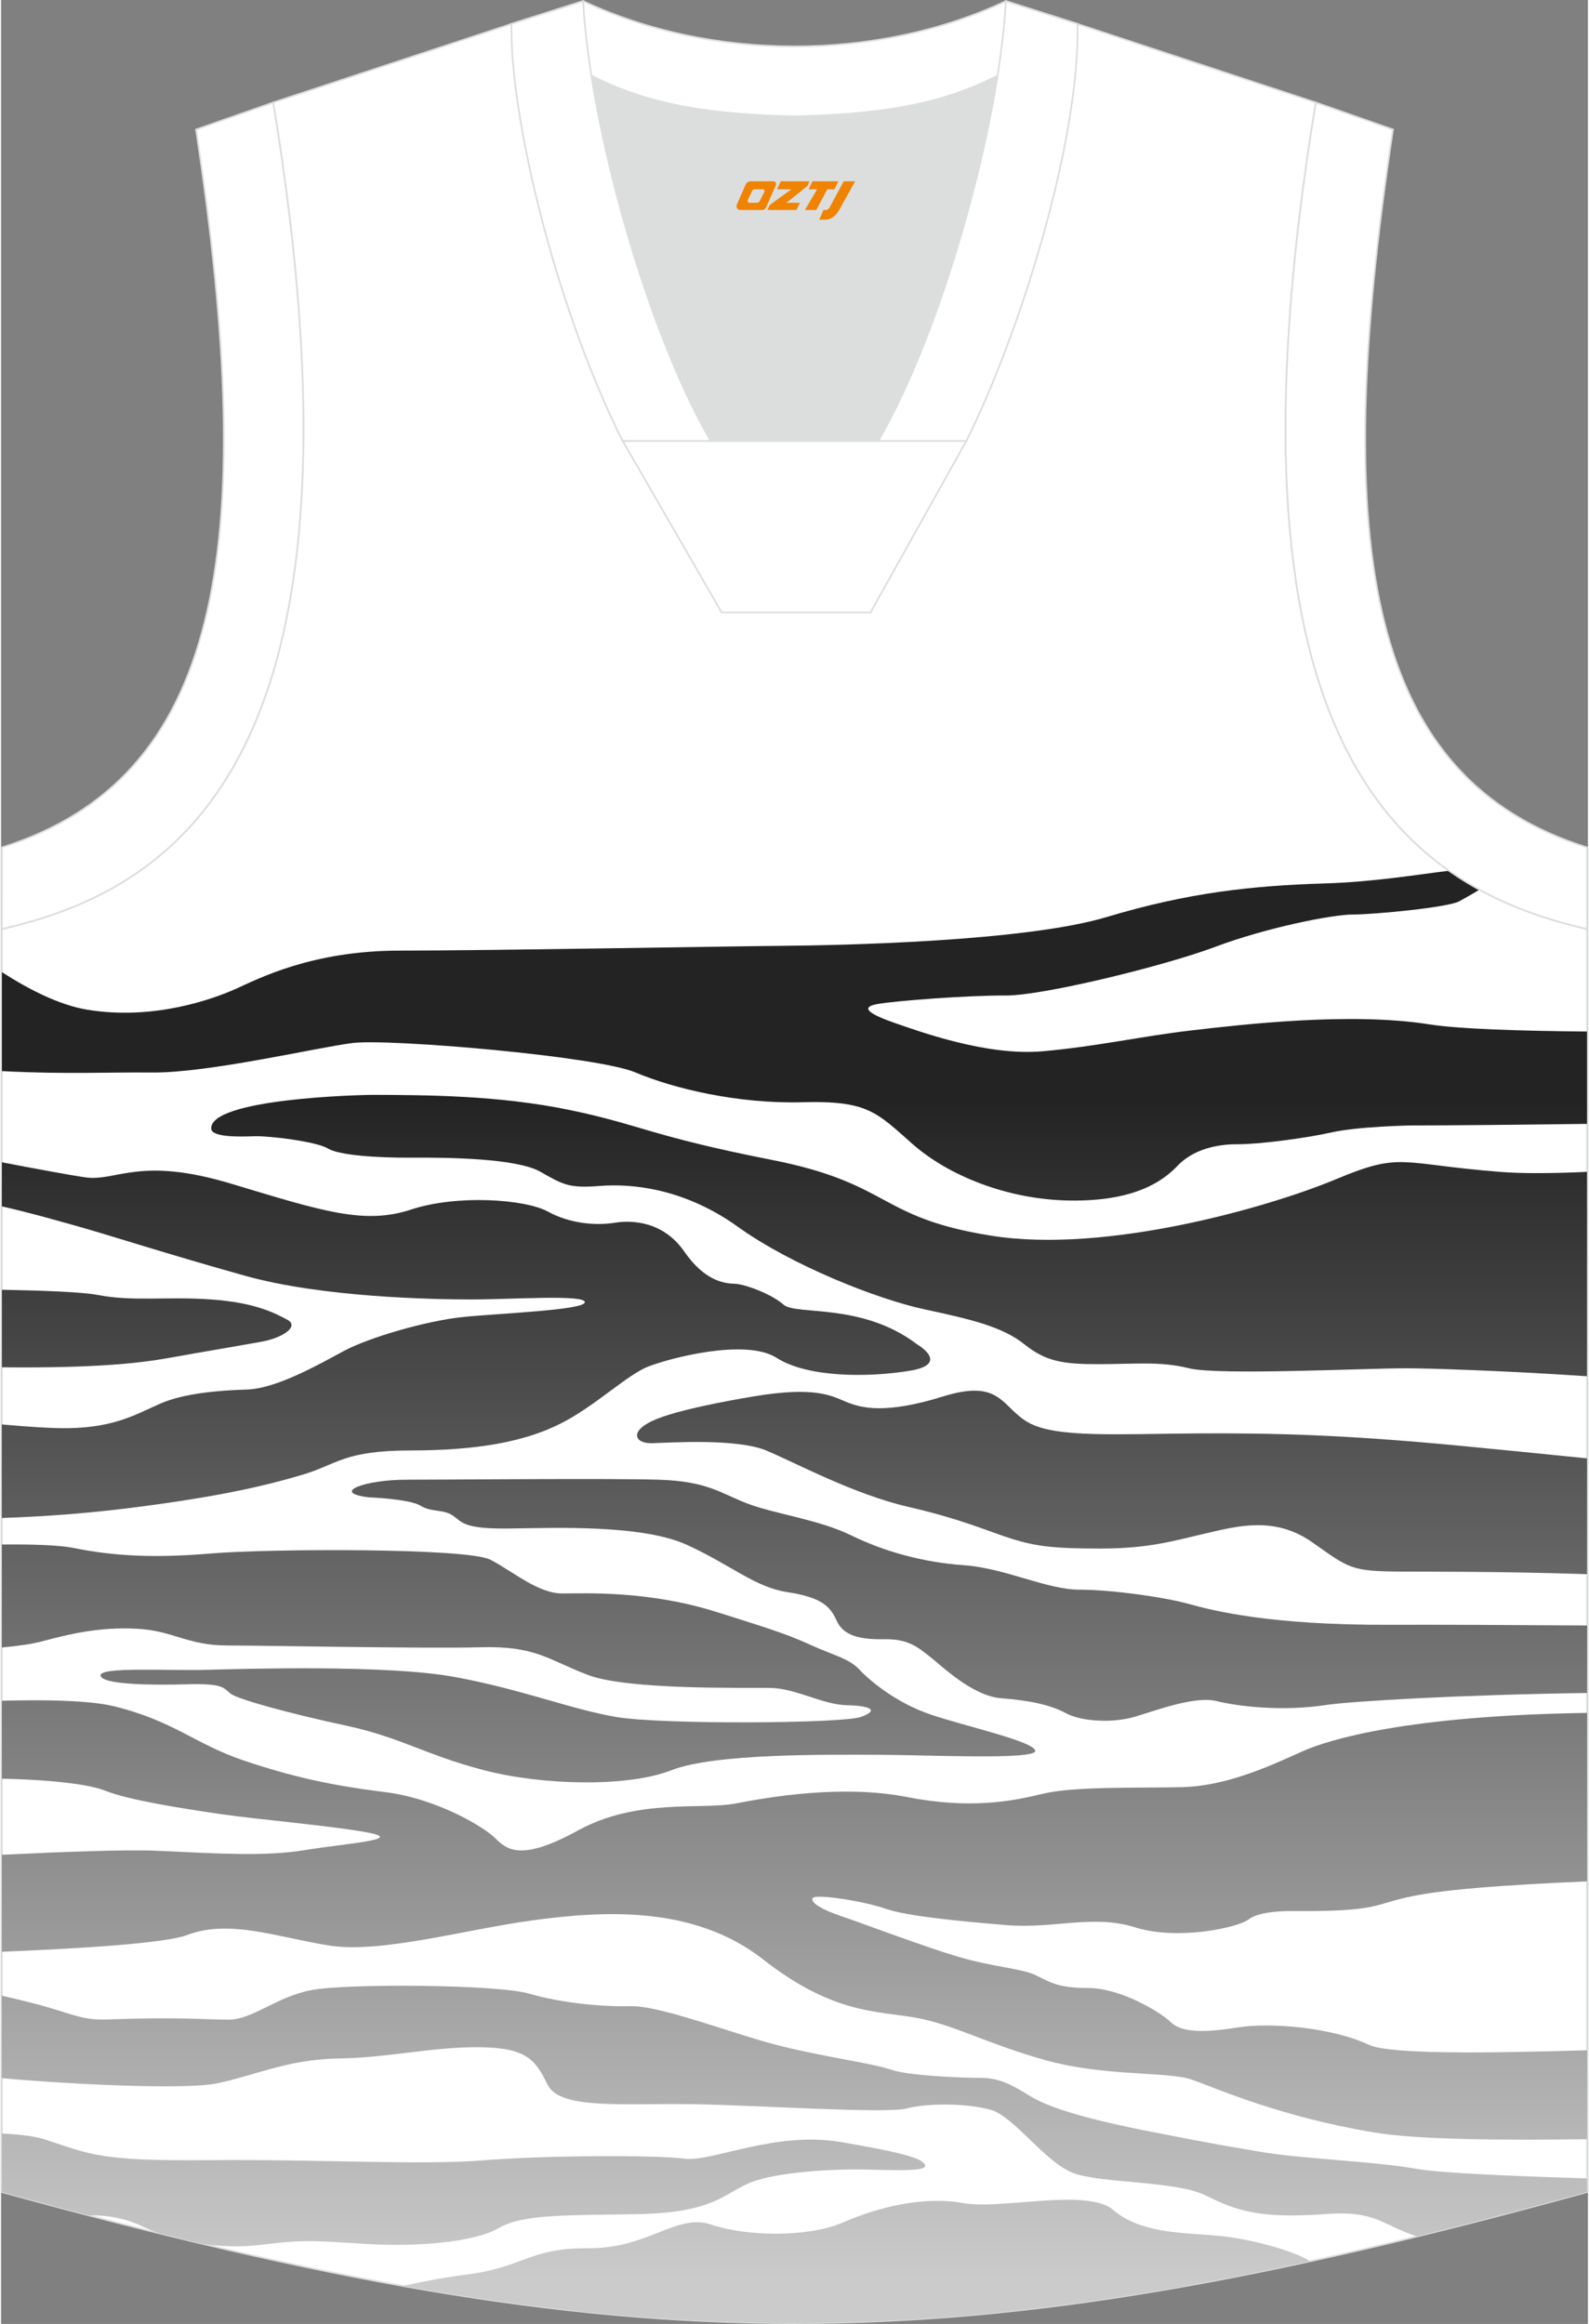 <?xml version="1.0" encoding="utf-8"?>
<!-- Generator: Adobe Illustrator 24.0.1, SVG Export Plug-In . SVG Version: 6.00 Build 0)  -->
<svg xmlns="http://www.w3.org/2000/svg" xmlns:xlink="http://www.w3.org/1999/xlink" version="1.1" id="图层_1" x="0px" y="0px" width="376px" height="550px" viewBox="0 0 375.85 550.52" enable-background="new 0 0 375.85 550.52" xml:space="preserve">
<rect x="0" y="0" width="375.85" height="550.52" fill="#808080" stroke="none"/>
<g>
	
		<path fill-rule="evenodd" clip-rule="evenodd" fill="#FFFFFF" stroke="#DCDDDD" stroke-width="0.4" stroke-miterlimit="22.926" d="   M187.82,27.59c-32.54-0.77-44.06-4.9-66.92-21.93L64.45,24.28C89.54,176.62,44.12,210.11,0.2,220.07v299.2   c75.09,20.69,131.41,31.05,187.72,31.05s112.64-10.35,187.72-31.05v-299.2c-43.92-9.96-89.33-43.45-64.25-195.79L254.94,5.66   C232.09,22.7,220.35,26.81,187.82,27.59z"/>
	<g>
		
			<linearGradient id="SVGID_1_" gradientUnits="userSpaceOnUse" x1="187.915" y1="284.82" x2="187.915" y2="4.817" gradientTransform="matrix(1 0 0 -1 0 545.307)">
			<stop offset="0" style="stop-color:#232323"/>
			<stop offset="1" style="stop-color:#CBCBCC"/>
		</linearGradient>
		<path fill-rule="evenodd" clip-rule="evenodd" fill="url(#SVGID_1_)" d="M0.2,230.29c6.2,4,13.5,7.78,20.18,8.89    c15.76,2.61,29.84-2.53,35.16-4.9c5.33-2.38,17.98-9.09,38.94-9.09s76.44-1.01,90.45-1.13c14.01-0.12,57.6-1.01,76.97-6.83    s34.51-7.43,51.82-7.96c11.17-0.34,21.63-2.07,29.21-3c2.35,1.65,4.76,3.14,7.21,4.49c-1.85,1.16-3.82,2.2-4.74,2.73    c-2.49,1.46-20.2,3.15-25.19,3.15s-20.65,3.15-32.64,7.66c-11.99,4.52-40.89,11.59-49.63,11.53s-26.36,1.25-30.55,2.05    c-4.2,0.8-1.3,2.53,4.47,4.52s21.71,7.81,34.82,6.64s23.47-3.58,35.31-4.95s37.51-4.4,56.28-1.43c7.02,1.11,21.72,1.57,37.36,1.7    v21.88c-15.98,0.2-31.8,0.37-41.77,0.37c0,0-12.44,0.24-18.66,1.63c-6.21,1.4-17.33,2.85-22.3,2.82s-10.57,1.22-14.29,5.14    s-10.55,8.38-25.36,8.2c-14.81-0.18-28.84-5.88-37.34-13.37s-10.58-10.34-26.01-9.92c-15.43,0.42-30.52-3.21-39.67-7.07    c-9.15-3.86-58.44-8.05-67.04-6.95s-34.1,7.11-47.41,6.98c-10.3-0.1-20.35,0.45-35.57-0.33v-23.45H0.2z"/>
		
			<linearGradient id="SVGID_2_" gradientUnits="userSpaceOnUse" x1="212.695" y1="284.819" x2="212.695" y2="4.811" gradientTransform="matrix(1 0 0 -1 0 545.307)">
			<stop offset="0" style="stop-color:#232323"/>
			<stop offset="1" style="stop-color:#CBCBCC"/>
		</linearGradient>
		<path fill-rule="evenodd" clip-rule="evenodd" fill="url(#SVGID_2_)" d="M49.77,267.35c0.07,2.14,6.9,1.93,10.24,1.81    c3.35-0.12,14.68,1.25,17.34,2.88s11.54,2.26,20.17,2.2c8.64-0.06,24.61,0.18,30.14,3.3c5.53,3.12,6.79,3.98,14.23,3.39    s19.93,0.57,32.6,9.67c12.66,9.1,32.97,17.18,44.44,19.62s18.43,4.22,23.48,8.26s9.05,4.68,17.51,4.68    c8.47,0,14.56-0.75,21.43,0.97s41.48,0,51.45,0c4.89,0,22.46,0.52,42.82,1.89V277.6c-7.89,0.37-15.1,0.44-20.56,0.01    c-24.03-1.9-23.25-4.81-38.85,1.72c-15.59,6.54-54.34,17.73-81.58,13.41s-23.49-12.34-52.16-17.99    c-28.67-5.64-31.08-8.35-47.89-11.82c-16.82-3.48-33.9-3.51-45.98-3.57C84.27,259.34,49.54,260.33,49.77,267.35z"/>
		
			<linearGradient id="SVGID_3_" gradientUnits="userSpaceOnUse" x1="110.124" y1="284.82" x2="110.124" y2="4.809" gradientTransform="matrix(1 0 0 -1 0 545.307)">
			<stop offset="0" style="stop-color:#232323"/>
			<stop offset="1" style="stop-color:#CBCBCC"/>
		</linearGradient>
		<path fill-rule="evenodd" clip-rule="evenodd" fill="url(#SVGID_3_)" d="M0.2,275.34c7.62,1.46,16.06,3.03,19.73,3.56    c7.44,1.07,12.73-5.08,34.58,1.51c21.85,6.6,31.62,9.74,42.6,6.12s27.09-2.44,32.39,0.48c5.3,2.91,11.51,3.36,15.88,2.64    c4.37-0.71,11.61-0.16,16.45,6.85c4.85,7.02,9.59,7.55,11.91,7.61s8.7,2.38,11.61,4.96c2.9,2.58,18.57-0.56,31.61,9.39    c0,0,8.06,4.66-1.78,6.27c-9.83,1.6-24.13,1.64-31.47-3.06s-25.33,0.06-30.42,2.05s-12.63,9.45-20.96,13.61    c-8.33,4.16-19.46,6.27-35.3,6.27s-17.48,3.32-25.47,5.7s-18.23,4.93-38.1,7.55c-11.82,1.56-21.97,2.35-33.28,2.75v-22.16    c6.13,0.55,12,0.94,15.8,0.88c11.4-0.18,16.56-3.62,21.95-5.91s13.24-3.03,20.28-3.24c7.03-0.21,17.1-5.97,23.01-9.15    s19.49-7.13,28.09-8.02c8.6-0.89,28.84-1.63,28.95-3.51s-17.41-0.66-26.83-0.66s-35.32-0.51-53.52-5.58    c-18.21-5.07-32.6-9.77-40.86-12.06c-4.96-1.37-9.96-2.84-16.86-4.41L0.2,275.34L0.2,275.34z"/>
		
			<linearGradient id="SVGID_4_" gradientUnits="userSpaceOnUse" x1="34.496" y1="284.817" x2="34.495" y2="4.813" gradientTransform="matrix(1 0 0 -1 0 545.307)">
			<stop offset="0" style="stop-color:#232323"/>
			<stop offset="1" style="stop-color:#CBCBCC"/>
		</linearGradient>
		<path fill-rule="evenodd" clip-rule="evenodd" fill="url(#SVGID_4_)" d="M0.2,305.53c9.59,0.18,19.03,0.53,22.68,1.23    c8.5,1.63,16.27,0.32,26.89,1.07c10.61,0.75,15.26,3.33,18.05,4.82c2.8,1.49-0.82,4.22-6.21,5.2s-13.75,2.37-21.89,3.83    c-6.2,1.12-16.58,2.46-39.51,2.22v-18.37H0.2z"/>
		
			<linearGradient id="SVGID_5_" gradientUnits="userSpaceOnUse" x1="263.129" y1="284.817" x2="263.129" y2="4.811" gradientTransform="matrix(1 0 0 -1 0 545.307)">
			<stop offset="0" style="stop-color:#232323"/>
			<stop offset="1" style="stop-color:#CBCBCC"/>
		</linearGradient>
		<path fill-rule="evenodd" clip-rule="evenodd" fill="url(#SVGID_5_)" d="M178.21,330.8c0,0-16.08,2.58-22.87,5.32    c-6.79,2.73-5.39,5.88-1.16,5.76s20.11-1.19,27.1,1.75c7,2.94,20.72,10.37,33.62,13.34s19.25,5.94,24.65,7.61    c5.39,1.66,9.42,2.26,20.82,2.26s17.18-1.78,24.85-3.57c7.68-1.78,16.45-4.16,25.33,2.08c8.88,6.24,9.01,6.89,21.51,6.95    c5.69,0.03,23.74-0.06,43.57,0.61v-27.44c-11.07-1.12-21.62-2.17-29.54-2.93c-28.37-2.73-45.3-3.09-63.46-2.97    s-32.75,1.07-39.24-2.55c-6.5-3.62-6.43-10.52-20.29-6.21s-19.46,2.7-22.94,1.28C196.68,330.65,192.81,328.34,178.21,330.8z"/>
		
			<linearGradient id="SVGID_6_" gradientUnits="userSpaceOnUse" x1="229.365" y1="284.815" x2="229.365" y2="4.809" gradientTransform="matrix(1 0 0 -1 0 545.307)">
			<stop offset="0" style="stop-color:#232323"/>
			<stop offset="1" style="stop-color:#CBCBCC"/>
		</linearGradient>
		<path fill-rule="evenodd" clip-rule="evenodd" fill="url(#SVGID_6_)" d="M87.04,354.7c0,0,9.69,0.37,12.29,1.98    c2.59,1.6,5.43,0.8,7.68,2.35c2.25,1.54,2.39,3.21,13.42,3.06c11.03-0.15,31.54-0.98,42.19,3.95    c10.65,4.93,15.91,9.92,23.55,11.11c7.65,1.19,10.1,3.03,11.74,6.77s5.87,4.49,11.37,4.4s7.79,1.81,10.79,4.19s10.1,9.3,16.89,9.8    c6.79,0.51,11.71,1.6,15.26,3.54c3.55,1.93,11.03,2.44,16.42,0.8c5.39-1.63,14.24-4.93,19.25-3.68s15.5,2.5,25.74,0.95    c6.25-0.94,32.05-2.44,62.01-2.87v-15.99c-17.92-0.12-35.75-0.21-46.58-0.16c-28.42,0.12-41.93-3.33-47.69-4.93    s-18.23-3.39-25.96-3.39c-7.73,0-17.63-5.11-27.32-5.79c-9.69-0.68-18.91-3.24-26.66-7.04c-7.75-3.8-18.33-5.14-24.68-7.58    c-6.35-2.44-9.42-5.29-21.03-5.64c-11.61-0.36-50.04,0-59.74,0C86.28,350.53,77.86,353.56,87.04,354.7z"/>
		
			<linearGradient id="SVGID_7_" gradientUnits="userSpaceOnUse" x1="122.567" y1="284.814" x2="122.567" y2="4.807" gradientTransform="matrix(1 0 0 -1 0 545.307)">
			<stop offset="0" style="stop-color:#232323"/>
			<stop offset="1" style="stop-color:#CBCBCC"/>
		</linearGradient>
		<path fill-rule="evenodd" clip-rule="evenodd" fill="url(#SVGID_7_)" d="M0.2,365.88c6.91-0.07,13.43,0.11,16.92,0.81    c9.69,1.96,19.26,2.44,32.64,1.31s60.69-1.37,66.15,1.49c5.46,2.85,11.3,8.02,17.1,7.99c5.8-0.03,20.31-0.65,36.11,4.28    s17.85,5.76,23.08,8.11c5.22,2.35,8.6,3,11.09,5.64c2.49,2.64,8.61,7.81,16.77,10.61c8.15,2.79,24.54,6.36,24.88,8.62    c0.34,2.26-26.2,0.95-37.54,0.95s-38.24-0.41-48.62,3.66c-10.38,4.07-30.53,3.6-44.38,0c-13.84-3.6-19.65-7.76-32.63-10.55    c-12.99-2.79-25.77-6.24-27.44-7.61c-1.68-1.37-1.69-2.44-10.27-2.2s-20.08,0.09-20.49-2.05c-0.41-2.14,15.77-1.13,24.99-1.37    s42.74-1.25,58.71,1.66c15.98,2.91,27.58,7.66,38.44,9.51c10.86,1.84,53.5,1.54,57.89,0c4.4-1.55,2.47-2.67-3.28-2.79    c-5.74-0.12-12.05-4.01-18.16-4.1s-33.76,0.53-43.22-3.09s-12.27-6.89-25.33-6.54c-13.05,0.36-50.46-0.42-60.01-0.42    s-12.84-3.56-21.64-3.98c-8.81-0.42-15.7,1.25-22.39,3.03c-2.18,0.58-5.48,1.06-9.38,1.43L0.2,365.88L0.2,365.88z"/>
		
			<linearGradient id="SVGID_8_" gradientUnits="userSpaceOnUse" x1="187.92" y1="284.813" x2="187.92" y2="4.809" gradientTransform="matrix(1 0 0 -1 0 545.307)">
			<stop offset="0" style="stop-color:#232323"/>
			<stop offset="1" style="stop-color:#CBCBCC"/>
		</linearGradient>
		<path fill-rule="evenodd" clip-rule="evenodd" fill="url(#SVGID_8_)" d="M0.2,402.89c10.39-0.28,20.76-0.09,26.45,1.29    c14.2,3.45,19.3,8.97,30.72,12.83s20.8,5.94,33.35,7.49c12.54,1.54,23.55,8.26,26.24,10.87c2.69,2.61,5.82,5.88,19.74-1.78    c13.93-7.66,29.36-4.81,37.28-6.36c7.92-1.54,25.26-4.52,40.48-1.55s24.99,1.01,32.36-0.77s22.71-1.31,32.84-1.55    s19.87-4.52,28.47-8.44c6.25-2.85,25.04-8.52,67.51-9.15v39.91c-9.61,0.41-18.86,0.93-26.34,1.57    c-29.07,2.49-14.89,5.7-44.29,5.46c0,0-6.91-0.06-9.51,1.96s-16.9,5.05-26.9,1.9s-19.25,0.42-30.59-0.54    c-11.33-0.95-23.52-2.11-28.57-3.89c-5.05-1.78-16.52-3.56-17.2-2.53c-0.68,1.04,2.15,2.76,6.76,4.31    c4.61,1.54,19.73,7.28,27.85,9.66c8.12,2.38,14.82,2.73,18.1,4.28c3.27,1.54,5.11,3.09,12.59,3.09c7.48,0,16.87,5.53,19.5,8.08    s8.14,2.5,15.87,1.25c7.73-1.25,22.29,0,31.03,4.1c4.95,2.32,27.83,2.01,51.7,1.31v21.06c-19.8,0.3-40.31,0.11-50.34-1.57    c-22.73-3.8-37.54-10.55-43.3-12.54c-5.75-1.99-20.6-0.68-34.6-4.6s-21.86-8.5-30.93-10.1c-9.07-1.6-19.46-0.83-35.98-13.78    s-38.17-11.45-54.28-9.29s-36.1,7.92-48.36,6.02c-12.26-1.9-23.65-6.36-33.79-2.5c-5.12,1.95-25.21,3.2-43.86,3.96v-22.97    c14.53-0.71,29.6-1.27,36.65-0.95c15.8,0.71,25.74,1.37,35.23-0.18c9.49-1.54,23.21-2.44,15.29-4.04s-26.83-3.21-35.71-4.52    c-8.87-1.31-21.4-3.24-27.1-5.53c-3.39-1.36-11.71-2.52-24.36-2.81L0.2,402.89L0.2,402.89z"/>
		
			<linearGradient id="SVGID_9_" gradientUnits="userSpaceOnUse" x1="187.895" y1="284.816" x2="187.895" y2="4.807" gradientTransform="matrix(1 0 0 -1 0 545.307)">
			<stop offset="0" style="stop-color:#232323"/>
			<stop offset="1" style="stop-color:#CBCBCC"/>
		</linearGradient>
		<path fill-rule="evenodd" clip-rule="evenodd" fill="url(#SVGID_9_)" d="M0.2,472.77c2.46,0.55,4.86,1.13,7.14,1.71    c9.36,2.39,11.41,4.14,17.76,3.91c17.22-0.62,23.14,0.04,28.81,0.04s11.2-5.35,19.46-6.97c8.26-1.63,44.17-1.39,51.68,0.81    c7.51,2.2,17.27,3.15,23.96,2.97c6.7-0.18,22.16,5.73,32.97,8.73s24.37,4.75,28.64,6.27c4.27,1.51,17.17,1.99,21.47,1.99    s7.48,1.72,11.28,4.1c3.81,2.38,10.83,5.11,29.37,8.73s14.44,2.73,24.89,4.58c10.45,1.84,27.07,2.26,37.75,4.16    c5.26,0.94,22.09,1.7,40.23,2.23v3.23c-14.03,3.87-27.41,7.38-40.25,10.52c-8.33-2.65-9.56-6.19-21.66-5.29    c-15.95,1.19-21.41-0.95-28.37-4.4s-24.3-2.85-31.13-5.23c-6.83-2.38-14.2-13.55-19.87-15.09c-5.67-1.55-14.81-1.6-19.8-0.3    c-4.98,1.31-34.95-0.77-50.93-1.01c-15.98-0.24-31.19,1.37-34.13-4.58c-2.94-5.94-4.92-8.79-16.11-8.91    c-11.2-0.12-21.57,2.5-33.52,2.67c-11.95,0.18-20.07,4.16-28.95,5.94c-5.94,1.19-27.71,0.71-50.71-1.27v-19.54H0.2z"/>
		
			<linearGradient id="SVGID_10_" gradientUnits="userSpaceOnUse" x1="109.542" y1="284.813" x2="109.542" y2="4.811" gradientTransform="matrix(1 0 0 -1 0 545.307)">
			<stop offset="0" style="stop-color:#232323"/>
			<stop offset="1" style="stop-color:#CBCBCC"/>
		</linearGradient>
		<path fill-rule="evenodd" clip-rule="evenodd" fill="url(#SVGID_10_)" d="M0.2,505.41c4.29,0.21,7.98,0.66,10.4,1.47    c11.02,3.66,13.23,5.08,39.17,4.84s49.56,1.24,64.65,0.03c15.09-1.21,41.03-1.25,47.44-0.38c6.42,0.87,21.44-6.65,37.21-3.92    c15.77,2.73,19.39,3.98,19.8,5.53c0.41,1.54-8.53,1.07-14.95,0.95s-20.28,0.53-26.56,3.15c-6.28,2.61-8.6,7.13-26.73,7.43    s-27.12,0.06-32.81,3.33c-5.69,3.27-18.98,4.46-31.13,3.74c-12.15-0.71-14.34-1.15-25.19,0.2c-4.71,0.58-9.36,0.42-13.69-0.21    c-3.3-0.78-6.63-1.59-10.01-2.43c-1.7-0.59-3.28-1.23-4.7-1.9c-3.68-1.73-8.04-2.54-12.37-2.45c-6.69-1.75-13.52-3.59-20.52-5.52    v-13.86H0.2z"/>
		
			<linearGradient id="SVGID_11_" gradientUnits="userSpaceOnUse" x1="202.615" y1="284.817" x2="202.615" y2="4.811" gradientTransform="matrix(1 0 0 -1 0 545.307)">
			<stop offset="0" style="stop-color:#232323"/>
			<stop offset="1" style="stop-color:#CBCBCC"/>
		</linearGradient>
		<path fill-rule="evenodd" clip-rule="evenodd" fill="url(#SVGID_11_)" d="M110.11,538.84c13.78-1.74,15.01-6.38,29.08-6.26    c14.06,0.12,20.89-8.38,29.02-5.59c8.12,2.79,22.85,3.15,31.32-0.56c8.48-3.71,19.27-6.21,28.28-4.55    c9.01,1.66,29.44-3.68,35.64,1.66c6.2,5.35,15.7,5.35,24.44,6.06c7.85,0.64,18.68,3.71,22.13,6.07    c-44.75,9.76-83.43,14.64-122.09,14.64c-29.96,0-59.92-2.93-92.72-8.79C100.35,540.37,105.36,539.44,110.11,538.84z"/>
	</g>
	<path fill-rule="evenodd" clip-rule="evenodd" fill="#DCDDDD" d="M168.1,104.48c-12.28-21.06-23.67-57.45-28.27-86.54   c12.37,6.3,25.23,8.94,45.86,9.59c1.82,0.06,2.86,0.05,4.7-0.01c20.49-0.66,33.31-3.31,45.63-9.58c-4.6,29.09-16,65.48-28.27,86.54   H168.1L168.1,104.48L168.1,104.48z"/>
	
		<path fill-rule="evenodd" clip-rule="evenodd" fill="#FFFFFF" stroke="#DCDDDD" stroke-width="0.4" stroke-miterlimit="22.926" d="   M237.99,0.27l15.98,5.08l0.72,0.23l-1.06,1.07c-19.67,14.66-33.2,19.89-63.24,20.86c-1.84,0.06-2.88,0.06-4.69,0.01   c-30.53-0.96-44.05-6.29-64.13-21.36l-0.48-0.54l0.86-0.3l15.91-5.06C168.3,14.57,207.55,14.57,237.99,0.27z"/>
	
		<path fill-rule="evenodd" clip-rule="evenodd" fill="#FFFFFF" stroke="#DCDDDD" stroke-width="0.4" stroke-miterlimit="22.926" d="   M64.45,24.28C89.54,176.62,44.12,210.11,0.2,220.07l0.01-19.32c51.6-16.3,61.2-69.79,45.97-170.07L64.45,24.28z"/>
	
		<path fill-rule="evenodd" clip-rule="evenodd" fill="#FFFFFF" stroke="#DCDDDD" stroke-width="0.4" stroke-miterlimit="22.926" d="   M168.1,104.48c-14.94-25.62-28.58-73.95-30.24-104.21L120.9,5.66c-0.46,21.72,10.36,66.98,26.32,98.81L168.1,104.48L168.1,104.48   L168.1,104.48L168.1,104.48L168.1,104.48z M254.95,5.66l-16.96-5.39c-1.67,30.26-15.31,78.58-30.24,104.21h20.79h0.08   C241.1,79.54,255.55,33.73,254.95,5.66z"/>
	
		<polygon fill-rule="evenodd" clip-rule="evenodd" fill="#FFFFFF" stroke="#DCDDDD" stroke-width="0.4" stroke-miterlimit="22.926" points="   147.25,104.48 228.61,104.48 205.93,145.09 170.68,145.09  "/>
	
		<path fill-rule="evenodd" clip-rule="evenodd" fill="#FFFFFF" stroke="#DCDDDD" stroke-width="0.4" stroke-miterlimit="22.926" d="   M311.4,24.28c-25.08,152.34,20.33,185.83,64.25,195.79l-0.02-19.32c-51.6-16.3-61.19-69.79-45.95-170.07L311.4,24.28z"/>
	
</g>
<g>
	<path fill="#F08300" d="M199.59,42.94l-3.4,6.3c-0.2,0.3-0.5,0.5-0.8,0.5h-0.6l-1,2.3h1.2c2,0.1,3.2-1.5,3.9-3L202.29,42.94h-2.5L199.59,42.94z"/>
	<polygon fill="#F08300" points="192.39,42.94 ,198.29,42.94 ,197.39,44.84 ,195.69,44.84 ,193.09,49.74 ,190.39,49.74 ,193.29,44.84 ,191.29,44.84 ,192.19,42.94"/>
	<polygon fill="#F08300" points="186.39,48.04 ,185.89,48.04 ,186.39,47.74 ,190.99,44.04 ,191.49,42.94 ,184.69,42.94 ,184.39,43.54 ,183.79,44.84 ,186.59,44.84 ,187.19,44.84 ,182.09,48.54    ,181.49,49.74 ,188.09,49.74 ,188.39,49.74 ,189.19,48.04"/>
	<path fill="#F08300" d="M182.89,42.94H177.59C177.09,42.94,176.59,43.24,176.39,43.64L174.29,48.44C173.99,49.04,174.39,49.74,175.09,49.74h5.2c0.4,0,0.7-0.2,0.9-0.6L183.49,43.94C183.69,43.44,183.39,42.94,182.89,42.94z M180.79,45.44L179.69,47.64C179.49,47.94,179.19,48.04,179.09,48.04l-1.8,0C177.09,48.04,176.69,47.94,176.89,47.34l1-2.1c0.1-0.3,0.4-0.4,0.7-0.4h1.9   C180.69,44.84,180.89,45.14,180.79,45.44z"/>
</g>
</svg>